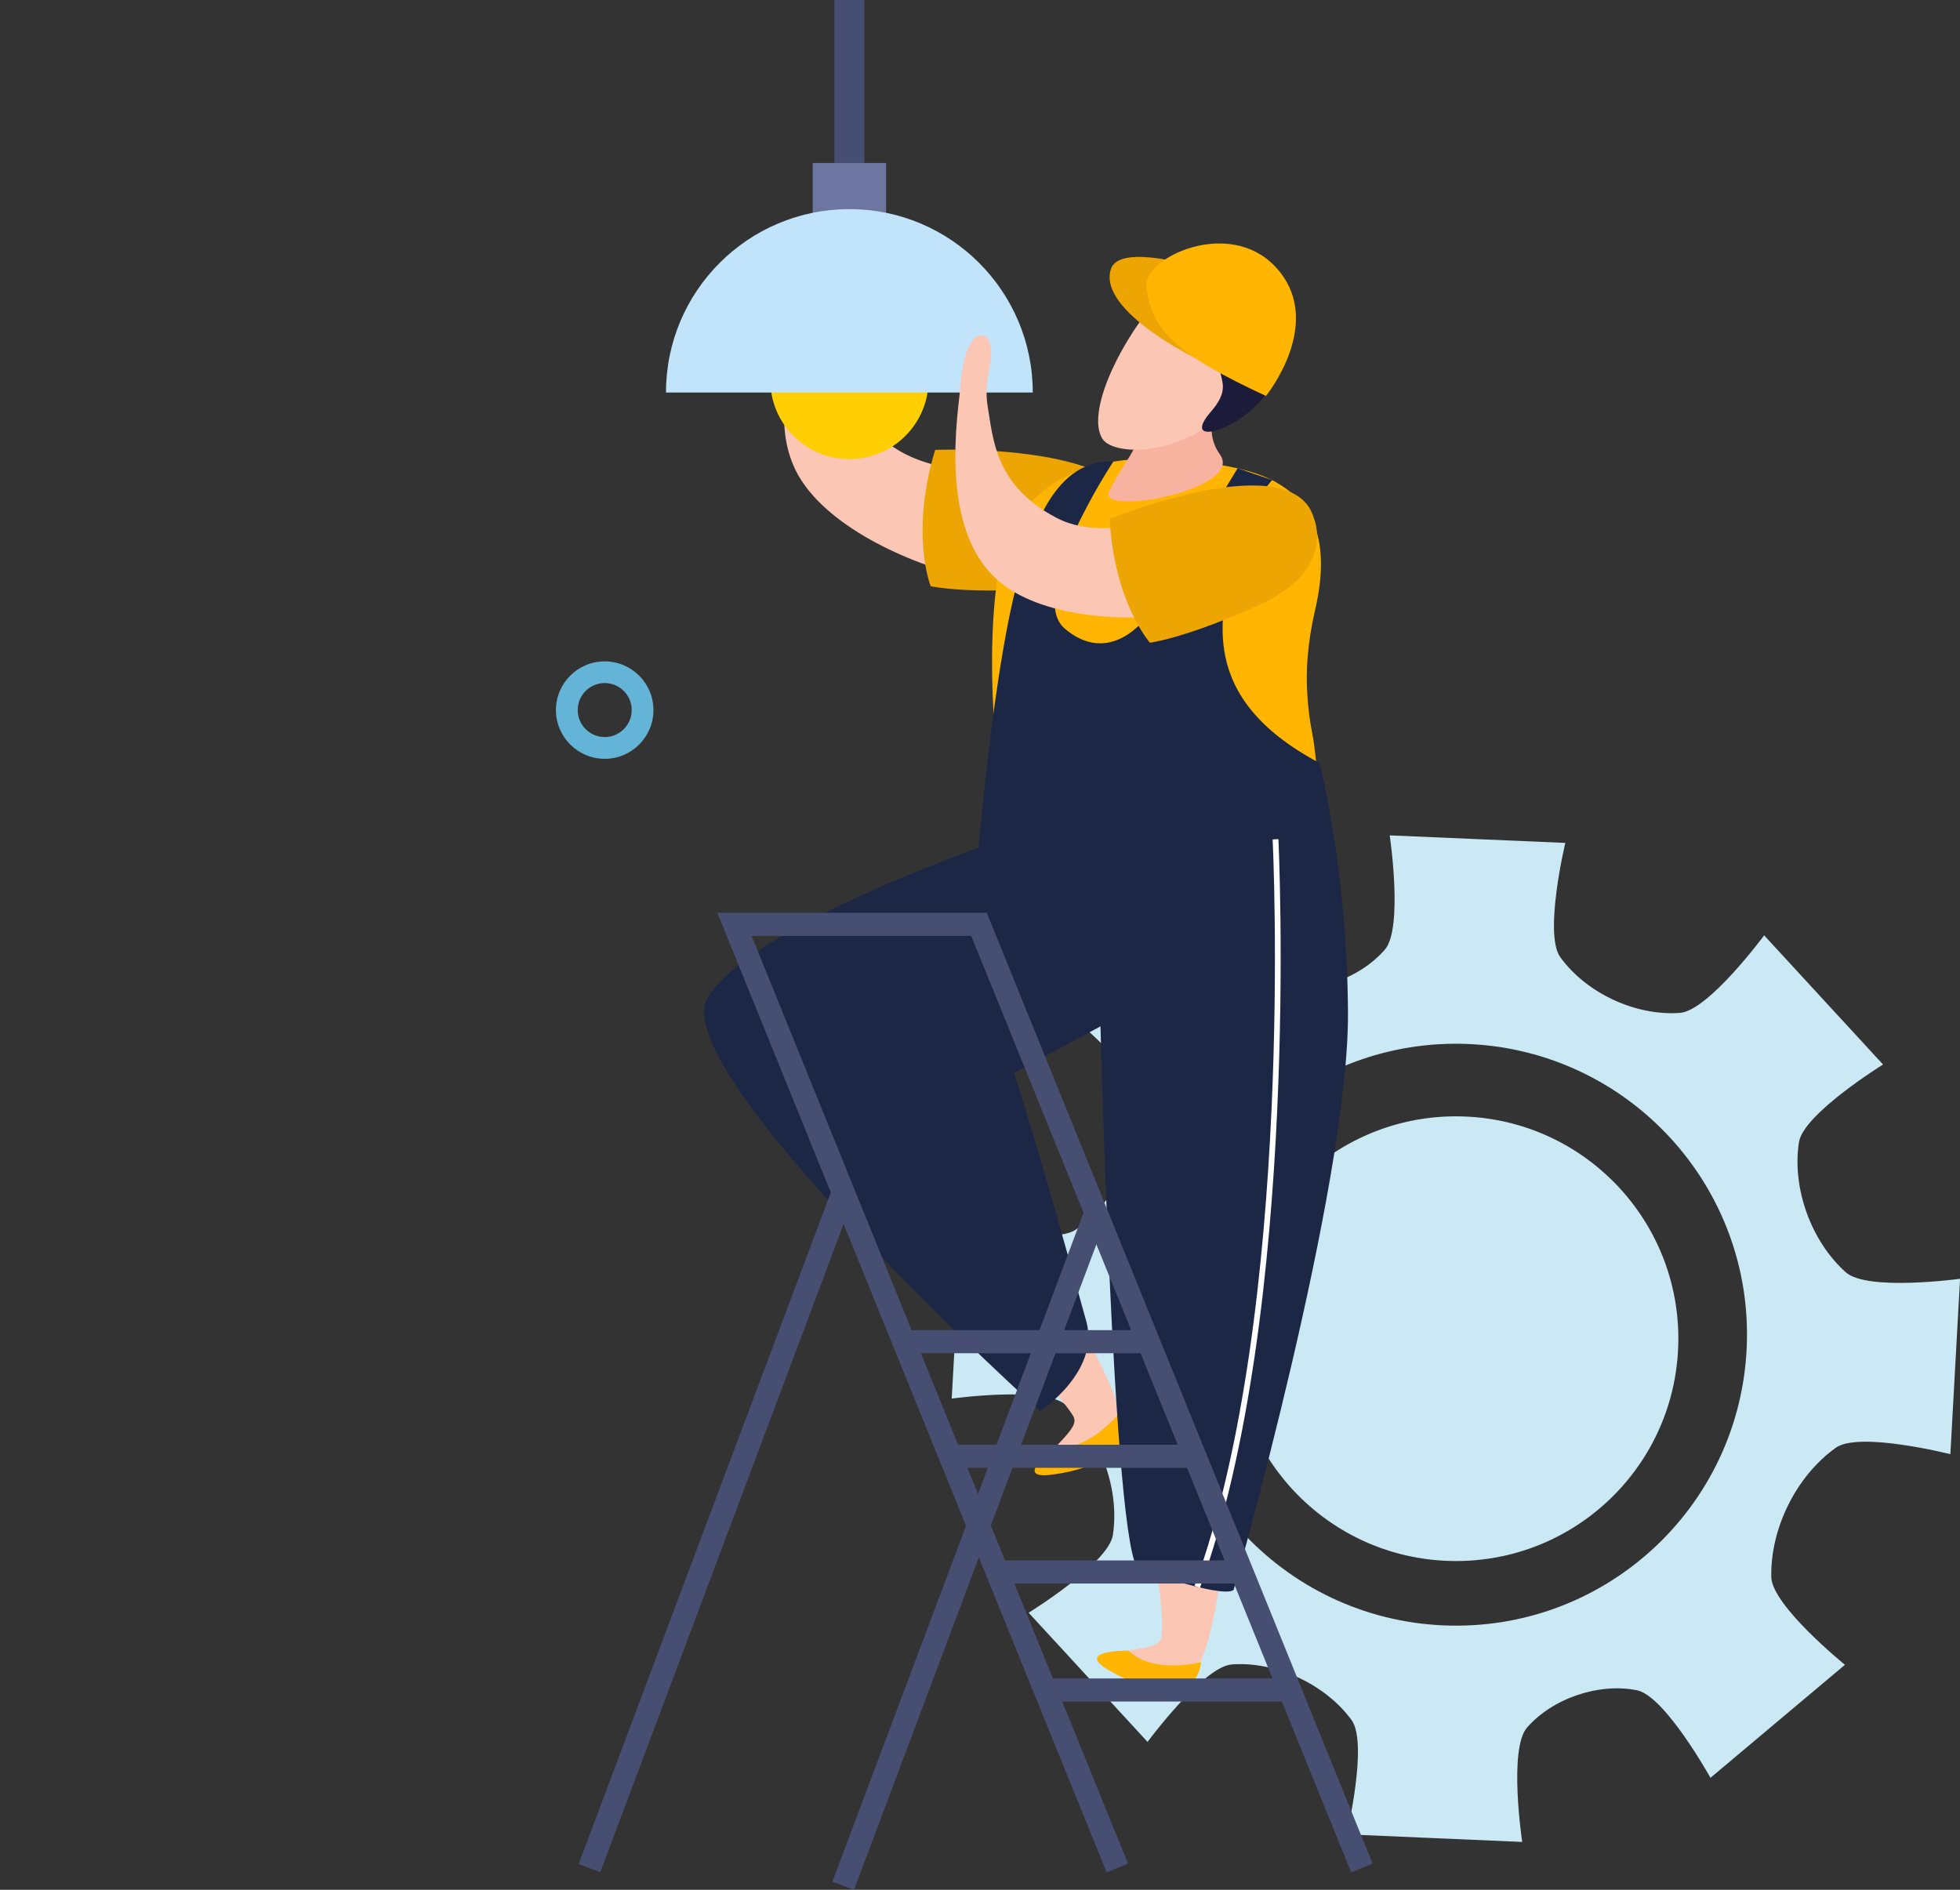 <?xml version="1.0" encoding="UTF-8"?> <svg xmlns="http://www.w3.org/2000/svg" width="616" height="594" viewBox="0 0 616 594" fill="none"><rect x="0" y="0" width="616" height="594" fill="#333333" stroke="none"/> <g clip-path="url(#clip0_84_308)"> <path d="M492.755 421.063C491.943 440.509 475.487 455.582 456.041 454.735C436.578 453.888 421.487 437.467 422.3 418.004C423.164 398.558 439.62 383.503 459.049 384.333C478.512 385.145 493.602 401.583 492.755 421.063Z" fill="#CBE9F4"></path> <path d="M580.15 399.941C569.053 390.054 563.176 373.253 565.388 359.01C566.771 350.108 591.818 334.604 591.818 334.604L554.447 294.001C554.447 294.001 536.919 317.751 527.948 318.373C514.224 319.376 498.719 312.341 490.387 300.881C485.098 293.586 491.96 264.945 491.96 264.945L436.768 262.577C436.768 262.577 441.089 291.737 435.229 298.512C427.088 307.864 412.585 312.634 400.728 310.249C391.895 308.503 377.617 282.731 377.617 282.731L335.337 318.235C335.337 318.235 358.223 336.782 358.447 345.752C358.81 360.825 350.807 377.453 338.172 386.459C330.825 391.696 302.201 384.454 302.201 384.454L299.107 439.61C299.107 439.61 328.267 435.6 334.957 441.581C346.054 451.52 351.948 468.321 349.753 482.529C348.387 491.413 323.289 506.918 323.289 506.918L360.66 547.521C360.66 547.521 378.187 523.788 387.176 523.166C400.849 522.181 416.405 529.233 424.772 540.641C430.061 547.935 423.25 576.577 423.25 576.577L478.408 578.962C478.408 578.962 474.035 549.802 479.912 543.026C488.088 533.693 502.625 528.905 514.483 531.29C523.281 533.07 537.576 558.808 537.576 558.808L579.839 523.287C579.839 523.287 556.97 504.74 556.694 495.752C556.348 480.697 564.351 464.068 576.987 455.046C584.333 449.843 612.975 457.085 612.975 457.085L616.017 401.946C616 401.963 586.874 405.922 580.15 399.941ZM453.656 510.894C403.199 508.716 364.048 466.039 366.243 415.584C368.438 365.129 411.099 325.996 461.555 328.156C511.976 330.352 551.18 373.011 548.967 423.466C546.789 473.921 504.146 513.072 453.656 510.894Z" fill="#CBE9F4"></path> <path d="M527.412 423.794C525.753 462.357 493.153 492.278 454.572 490.601C416.025 488.942 386.121 456.342 387.781 417.796C389.44 379.199 422.04 349.296 460.621 350.955C499.185 352.615 529.089 385.231 527.412 423.794Z" fill="#CBE9F4"></path> <path d="M354.126 172.384C354.714 168.062 352.069 155.306 340.263 151.624C324.482 146.715 291.38 153.128 275.944 136.344C260.457 119.474 265.158 104.816 266.973 94.566C268.84 84.299 274.406 81.084 274.786 75C275.218 68.881 267.958 68.725 261.027 84.472C257.708 91.991 236.931 127.218 251.641 150.639C270.897 181.337 350.462 197.914 354.126 172.384Z" fill="#FBC6B4"></path> <path d="M357.238 164.363C357.238 164.363 358.258 182.461 331.396 184.725C304.517 186.989 292.504 184.258 292.504 184.258C292.504 184.258 285.918 167.907 293.904 141.409C293.887 141.409 359.45 138.712 357.238 164.363Z" fill="#EDA503"></path> <path d="M401.194 151.693L401.16 151.607C392.102 146.715 380.486 145.609 371.584 144.676C351.983 142.619 319.953 145.35 313.834 179.712C311.846 191.034 311.258 207.593 312.278 224.498C312.451 228.18 312.676 231.931 313.142 235.63C314.715 252.137 309.72 263.234 315.614 271.652C332.727 296.11 431.772 316.8 415.852 286.378C415.541 285.687 411.98 275.61 419.102 272.568C414.089 258.498 414.625 241.679 412.326 229.995C411.652 226.52 411.185 223.011 410.943 219.364C410.286 211.016 410.943 202.166 413.294 191.829C418.67 168.857 411.756 157.622 401.194 151.693Z" fill="#FFB502"></path> <path d="M275.962 385.923C295.045 406.129 326.141 428.686 336.703 444.173C338.397 446.645 338.621 447.769 331.673 454.89C324.672 461.96 335.406 462.392 349.667 454.251C363.944 446.075 317.706 381.394 292.677 352.926C270.811 328.001 253.802 362.467 275.962 385.923Z" fill="#FBC6B4"></path> <path d="M352.017 443.914C352.017 443.914 342.372 456.204 331.673 454.89C331.673 454.89 318.587 464.639 329.546 463.636C340.54 462.582 359.485 456.515 352.017 443.914Z" fill="#FFB502"></path> <path d="M387.453 175.737C384.03 192.814 375.526 219.053 414.746 239.847C414.746 239.847 346.987 321.744 306.453 279.81C306.453 279.81 311.829 205.744 321.751 176.048C324.603 167.526 331.361 144.14 349.891 145.091C349.891 145.091 322.235 187.007 334.628 197.568C347.022 208.129 358.067 198.519 363.08 190.083C371.135 176.515 388.974 147.182 388.974 147.182L399.829 150.898C399.794 150.933 390.374 161.2 387.453 175.737Z" fill="#1C2745"></path> <path d="M386.882 120.235C386.882 120.235 375.854 132.248 383.425 142.895C391.221 153.819 345.017 162.497 348.595 154.545C353.176 144.278 360.591 139.663 359.208 125.8L386.882 120.235Z" fill="#F7B2A0"></path> <path d="M372.76 86.425C361.006 92.147 339.555 126.665 346.469 137.917C349.546 142.809 367.868 144.071 383.805 130.917C390.356 125.558 399.829 114.548 396.96 99.631C395.663 92.872 386.398 79.77 372.76 86.425Z" fill="#FBC6B4"></path> <path d="M362.095 88.067C358.621 92.164 358.863 93.408 372.38 99.994C385.88 106.614 388.611 106.407 386.104 109.328C378.758 117.953 389.475 119.146 380.59 129.378C371.723 139.628 385.862 136.154 394.125 128.082C395.75 126.44 404.703 118.783 402.405 101.913C399.76 82.19 374.921 73.081 362.095 88.067Z" fill="#1D1B3A"></path> <path d="M377.341 113.424C377.341 113.424 344.688 97.92 349.165 84.524C351.931 76.279 376.908 84.126 376.908 84.126L377.341 113.424Z" fill="#EDA503"></path> <path d="M360.349 89.83C361.542 103.727 370.063 111.575 397.876 124.452C397.876 124.452 417.114 100.824 400.624 83.625C386.052 68.483 359.588 80.963 360.349 89.83Z" fill="#FFB502"></path> <path d="M316.098 263.407C316.098 263.407 235.825 290.458 222.377 313.706C208.929 336.972 326.902 443.551 326.902 443.551C326.902 443.551 345.76 431.123 341.421 415.377C325.156 356.383 318.691 337.231 318.691 337.231L396.493 295.367L316.098 263.407Z" fill="#1C2745"></path> <path d="M352.173 430.207C355.094 457.846 366.14 494.646 365.154 513.348C364.999 516.321 364.497 517.375 354.645 518.827C344.792 520.21 353.072 527.038 369.355 529.233C385.655 531.376 388.144 451.917 385.499 414.097C383.2 381.031 348.785 398.126 352.173 430.207Z" fill="#FBC6B4"></path> <path d="M377.496 522.457C377.496 522.457 362.354 526.381 354.645 518.827C354.645 518.827 338.327 518.655 347.661 524.48C357.03 530.322 375.767 536.977 377.496 522.457Z" fill="#FFB502"></path> <path d="M414.729 239.847C414.729 239.847 423.406 273.086 423.648 318.338C423.924 372.855 387.833 499.278 387.833 499.278C387.833 499.278 389.267 503.859 358.067 493.332C349.666 490.48 345.466 307.466 345.466 307.466L366.07 260.676L414.729 239.847Z" fill="#1C2745"></path> <path d="M377.116 499.088L375.422 498.466C407.089 411.747 400.054 265.325 399.967 263.856L401.782 263.752C401.851 265.221 408.904 412.023 377.116 499.088Z" fill="white"></path> <path d="M424.651 588.521L305.243 294.174H236.222L354.524 585.79L347.8 588.521L225.454 286.914H310.135L431.392 585.79L424.651 588.521Z" fill="#464F72"></path> <path d="M360.902 418.09H284.051V425.35H360.902V418.09Z" fill="#464F72"></path> <path d="M376.286 454.112H299.435V461.372H376.286V454.112Z" fill="#464F72"></path> <path d="M389.596 490.48H312.745V497.74H389.596V490.48Z" fill="#464F72"></path> <path d="M406.276 527.574H329.425V534.833H406.276V527.574Z" fill="#464F72"></path> <path d="M261.583 373.541L181.866 585.917L188.663 588.468L268.379 376.092L261.583 373.541Z" fill="#464F72"></path> <path d="M341.362 379.051L261.616 591.443L268.413 593.994L348.158 381.602L341.362 379.051Z" fill="#464F72"></path> <path d="M291.83 119.44C291.83 133.164 280.698 144.313 266.956 144.313C253.214 144.313 242.1 133.181 242.1 119.44C242.1 105.715 253.231 94.584 266.956 94.584C280.698 94.566 291.83 105.698 291.83 119.44Z" fill="#FFCF03"></path> <path d="M271.64 0H262.254V66.599H271.64V0Z" fill="#464F72"></path> <path d="M278.485 51.233H255.427V81.966H278.485V51.233Z" fill="#6D76A1"></path> <path d="M266.956 65.735C235.116 65.735 209.309 91.541 209.309 123.381H324.585C324.585 91.559 298.778 65.735 266.956 65.735Z" fill="#C1E4FA"></path> <path d="M412.966 167.146C412.136 163.05 406.536 155.029 394.781 155.617C379 156.326 351.412 172.85 332.105 162.79C312.745 152.696 312.175 138.021 310.481 128.22C308.821 118.42 312.745 113.735 311.137 108.152C309.513 102.517 302.944 104.747 301.872 121.099C301.354 128.929 294.146 167.267 314.957 183.515C342.199 204.793 417.979 191.207 412.966 167.146Z" fill="#FBC6B4"></path> <path d="M413.018 163.136C413.018 163.136 419.811 179.056 396.424 189.807C373.088 200.541 361.421 202.027 361.421 202.027C361.421 202.027 350.202 189.461 348.75 163.119C348.733 163.136 406.657 139.404 413.018 163.136Z" fill="#EDA503"></path> <path d="M190.053 238.516C181.601 238.516 174.721 231.637 174.721 223.202C174.721 214.749 181.583 207.887 190.053 207.887C198.506 207.887 205.368 214.749 205.368 223.202C205.368 231.637 198.506 238.516 190.053 238.516ZM190.053 214.697C185.369 214.697 181.566 218.5 181.566 223.184C181.566 227.869 185.386 231.671 190.053 231.671C194.72 231.671 198.54 227.869 198.54 223.184C198.54 218.5 194.72 214.697 190.053 214.697Z" fill="#64B4D7"></path> </g> <defs> <clipPath id="clip0_84_308"> <rect width="616" height="594" fill="white"></rect> </clipPath> </defs> </svg> 